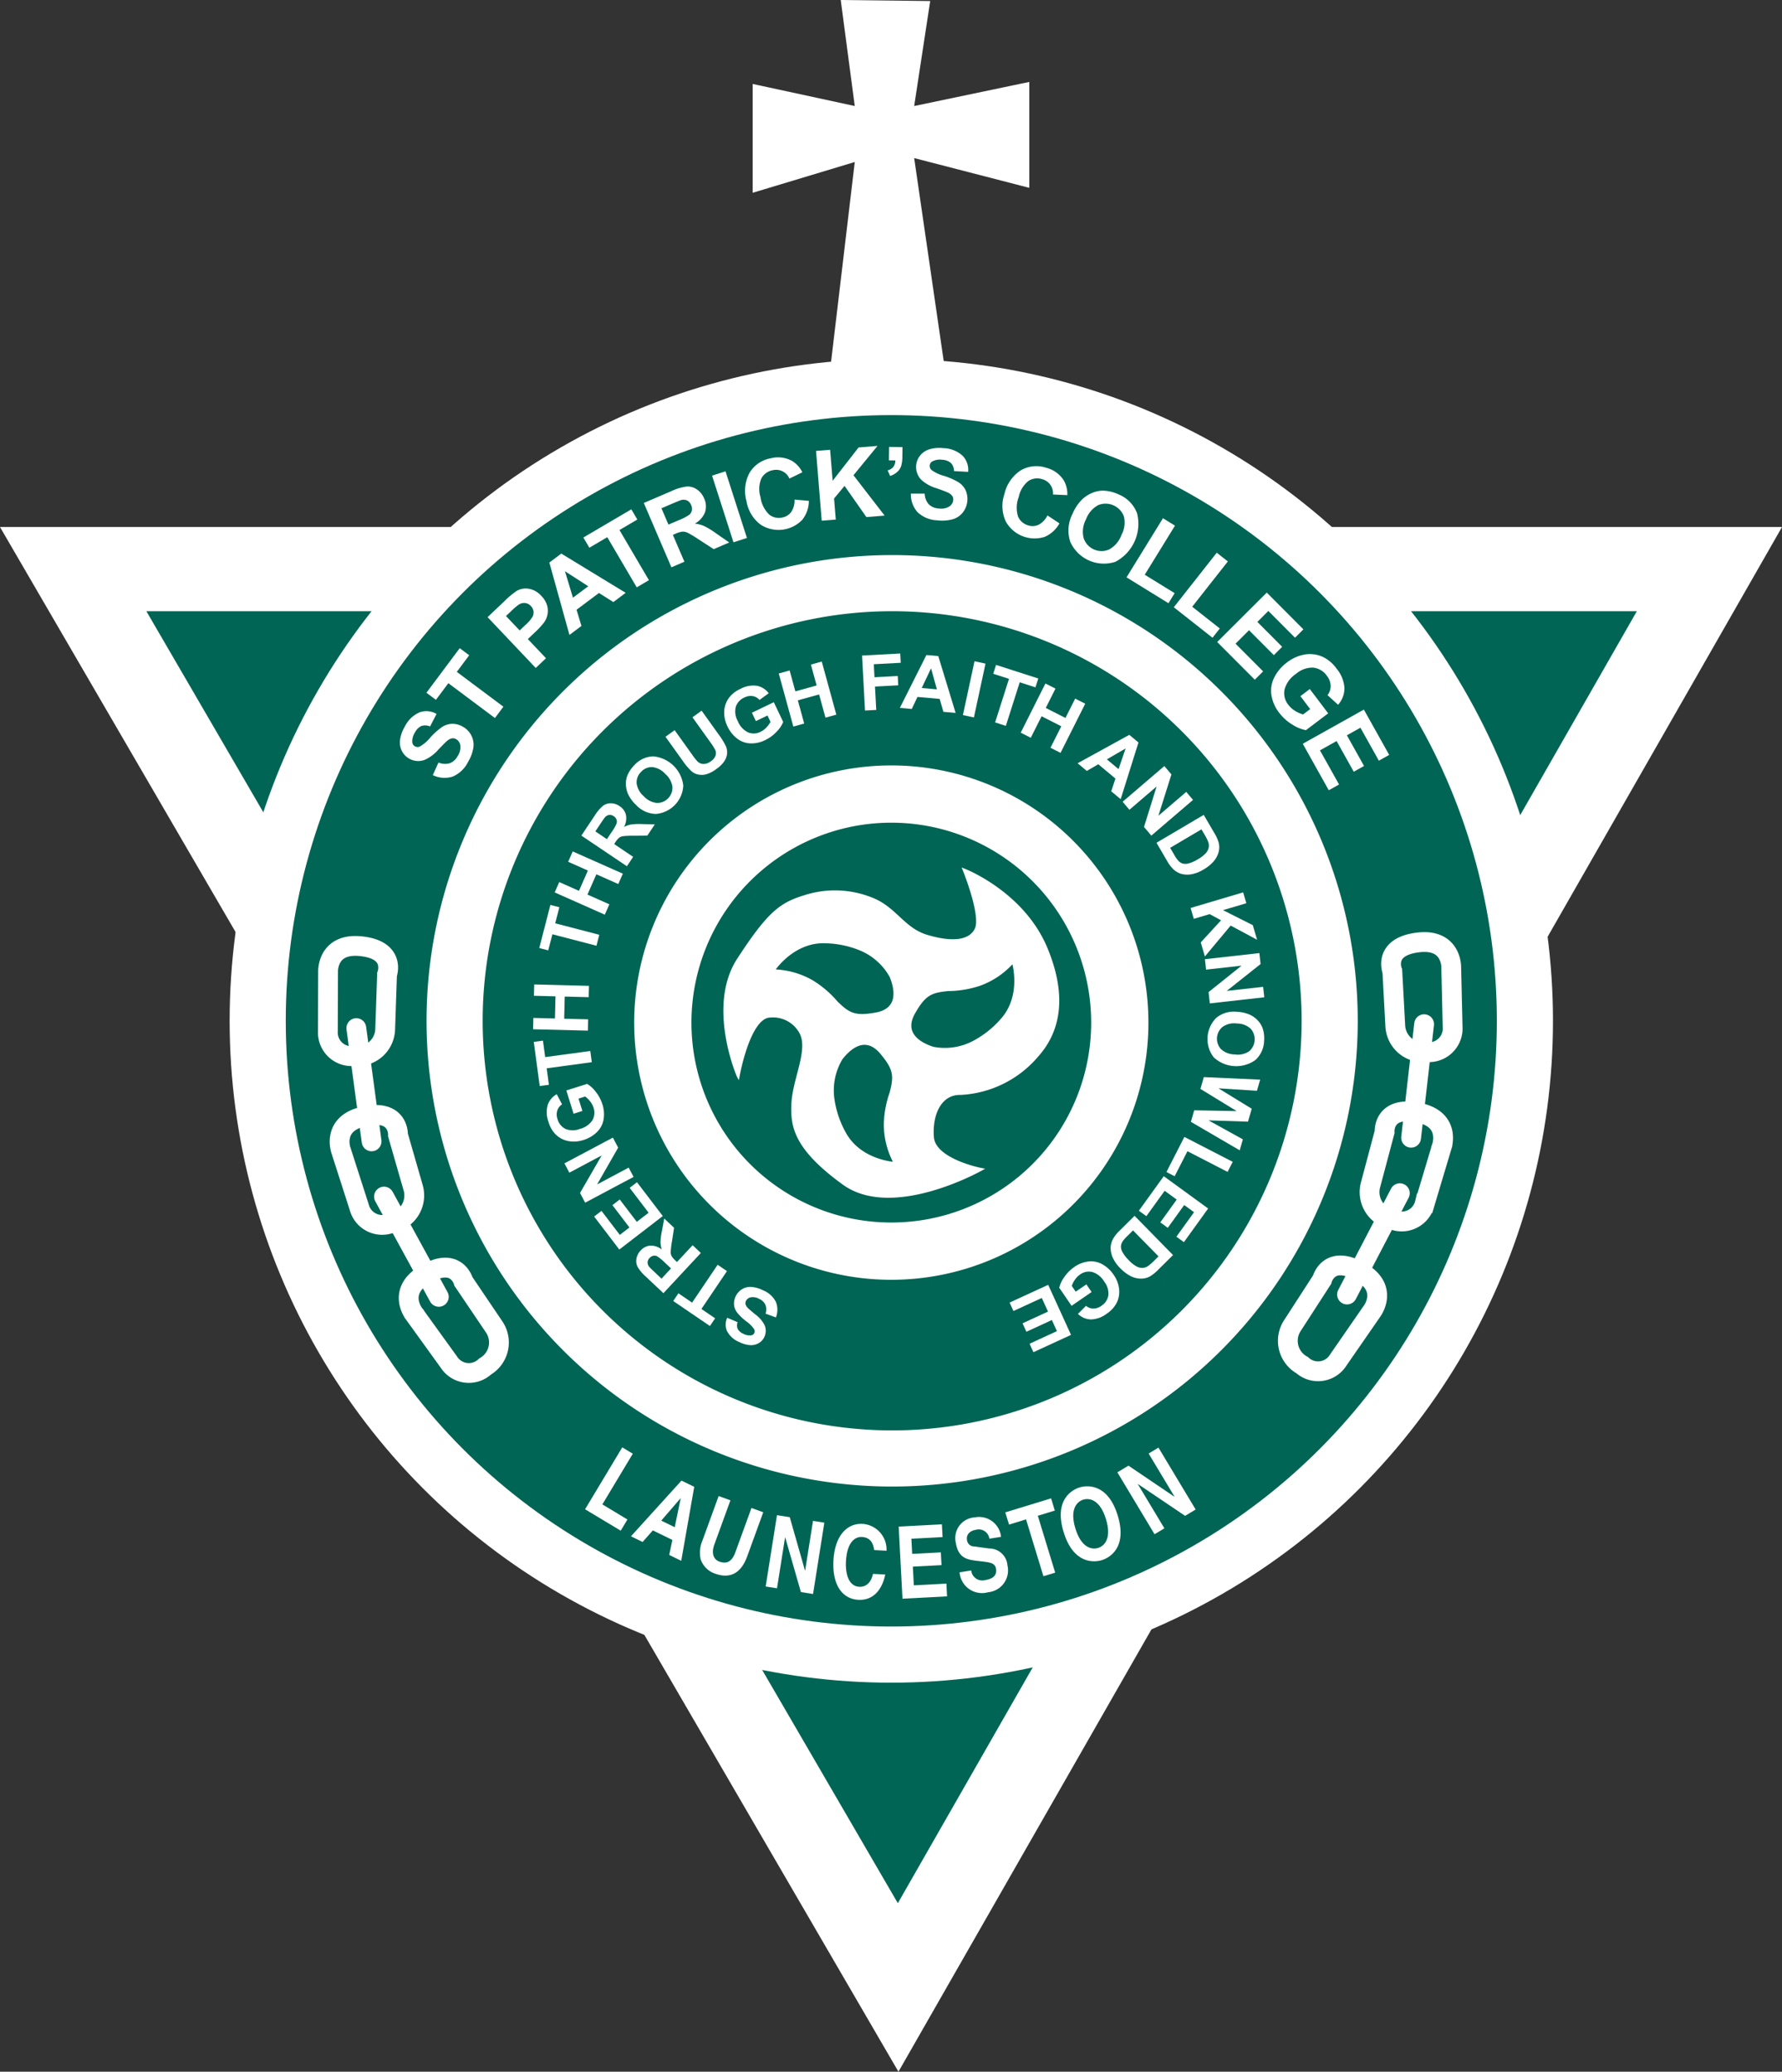 <svg xmlns="http://www.w3.org/2000/svg" width="63.499mm" height="73.801mm" viewBox="0 0 179.998 209.201">
  <rect x="0" y="0" width="179.998" height="209.201" fill="#333333" stroke="none"/>
  <title>newlogo</title>
  <g>
    <polygon points="90.72 200.693 7.393 57.471 172.666 57.471 90.72 200.693 90.72 200.693" style="fill: #006554;stroke: #fff;stroke-miterlimit: 3.864;stroke-width: 8.504px"/>
    <polygon points="95.216 36.715 84.067 36.715 86.505 16.161 76.169 19.276 76.168 8.652 86.505 10.887 85.083 0.144 93.794 0.245 92.169 10.887 103.827 8.448 103.827 18.785 92.169 15.772 95.216 36.715 95.216 36.715" style="fill: #fff;stroke: #fff;stroke-miterlimit: 3.864;stroke-width: 0.284px"/>
    <circle cx="90.03" cy="103.082" r="64" style="fill: #006554;stroke: #fff;stroke-miterlimit: 3.864;stroke-width: 5.669px"/>
    <path d="M47.847,104.493a44.195,44.195,0,1,1,44.195,44.195,44.194,44.194,0,0,1-44.195-44.195Z" transform="translate(-1.927 -1.412)" style="fill: #006554;stroke: #fff;stroke-miterlimit: 3.864;stroke-width: 5.669px"/>
    <g>
      <path d="M35.065,99.542l-.019,5.985a2.394,2.394,0,0,0,2.7,2.518,2.804,2.804,0,0,0,3.089-2.723l.187-5.507s.964-2.536-2.746-2.863c-3.333-.292-3.211,2.588-3.211,2.588Z" transform="translate(-1.927 -1.412)" style="fill: none;stroke: #fff;stroke-miterlimit: 3.864;stroke-width: 2px"/>
      <path d="M36.377,117.61l1.833,5.698a2.395,2.395,0,0,0,3.347,1.562,2.804,2.804,0,0,0,2.096-3.543l-1.525-5.297s.136-2.71-3.495-1.873c-3.259.75-2.256,3.453-2.256,3.453Z" transform="translate(-1.927 -1.412)" style="fill: none;stroke: #fff;stroke-miterlimit: 3.864;stroke-width: 2px"/>
      <path d="M43.761,134.097l3.503,4.854a2.395,2.395,0,0,0,3.666.448,2.802,2.802,0,0,0,.897-4.016l-3.086-4.567s-.709-2.617-3.903-.7c-2.867,1.721-1.077,3.98-1.077,3.98Z" transform="translate(-1.927 -1.412)" style="fill: none;stroke: #fff;stroke-miterlimit: 3.864;stroke-width: 2px"/>
      <line x1="35.991" y1="103.818" x2="37.534" y2="115.254" style="fill: none;stroke: #fff;stroke-linecap: round;stroke-miterlimit: 3.864;stroke-width: 2px"/>
      <line x1="38.786" y1="120.831" x2="44.324" y2="130.955" style="fill: none;stroke: #fff;stroke-linecap: round;stroke-miterlimit: 3.864;stroke-width: 2px"/>
    </g>
    <g>
      <path d="M148.514,99.092l.139,5.984a2.395,2.395,0,0,1-2.65,2.574,2.804,2.804,0,0,1-3.141-2.662l-.297-5.501s-1.019-2.516,2.687-2.917c3.325-.36,3.263,2.521,3.263,2.521Z" transform="translate(-1.927 -1.412)" style="fill: none;stroke: #fff;stroke-miterlimit: 3.864;stroke-width: 2px"/>
      <path d="M147.564,117.184l-1.716,5.733a2.399,2.399,0,0,1-3.316,1.63,2.807,2.807,0,0,1-2.165-3.503l1.417-5.325s-.19-2.707,3.458-1.943c3.274.687,2.322,3.408,2.322,3.408Z" transform="translate(-1.927 -1.412)" style="fill: none;stroke: #fff;stroke-miterlimit: 3.864;stroke-width: 2px"/>
      <path d="M140.514,133.816l-3.406,4.923a2.395,2.395,0,0,1-3.654.523,2.805,2.805,0,0,1-.979-3.998l2.992-4.627s.658-2.635,3.892-.78c2.899,1.661,1.155,3.959,1.155,3.959Z" transform="translate(-1.927 -1.412)" style="fill: none;stroke: #fff;stroke-miterlimit: 3.864;stroke-width: 2px"/>
      <line x1="143.848" y1="103.423" x2="142.534" y2="114.889" style="fill: none;stroke: #fff;stroke-linecap: round;stroke-miterlimit: 3.864;stroke-width: 2px"/>
      <line x1="141.396" y1="120.489" x2="136.062" y2="130.721" style="fill: none;stroke: #fff;stroke-linecap: round;stroke-miterlimit: 3.864;stroke-width: 2px"/>
    </g>
    <g>
      <polygon points="63.919 146.795 62.854 146.155 59.098 152.407 62.697 154.569 63.377 153.437 60.843 151.915 63.919 146.795 63.919 146.795" style="fill: #fff"/>
      <path d="M67.869,155.952l1.973.962-.317,1.518,1.213.592,1.313-7.473-1.288-.628-5.103,5.625,1.176.573,1.031-1.169Zm2.799-3.246.015.008-.602,2.915-1.362-.664,1.95-2.259Z" transform="translate(-1.927 -1.412)" style="fill: #fff;fill-rule: evenodd"/>
      <path d="M79.022,154.122l-1.19-.434-1.644,4.515c-.302.83-.803,1.188-1.605.896-.544-.197-.843-.782-.496-1.736l1.619-4.447-1.19-.434-1.654,4.543a3.068,3.068,0,0,0-.168,1.819,2.3,2.3,0,0,0,1.472,1.476c1.408.512,2.577.062,3.233-1.742l1.623-4.457Z" transform="translate(-1.927 -1.412)" style="fill: #fff"/>
      <polygon points="81.327 158.593 81.31 158.59 79.773 153.206 78.481 153.001 77.34 160.204 78.485 160.385 79.299 155.249 79.315 155.251 80.898 160.767 82.125 160.962 83.266 153.758 82.121 153.578 81.327 158.593 81.327 158.593" style="fill: #fff"/>
      <path d="M91.473,158.005a2.593,2.593,0,0,0-2.429-2.711c-1.53-.08-2.797,1.155-2.931,3.701-.132,2.516.933,3.883,2.512,3.966,1.489.078,2.39-.982,2.721-2.552l-1.241-.065c-.195.885-.7,1.336-1.387,1.301-1.05-.056-1.41-1.254-1.342-2.562.108-2.06,1.01-2.5,1.605-2.469,1.026.054,1.173.885,1.25,1.326l1.24.065Z" transform="translate(-1.927 -1.412)" style="fill: #fff"/>
      <polygon points="95.142 153.925 90.775 154.154 91.158 161.436 95.664 161.201 95.597 159.913 92.305 160.085 92.206 158.198 95.101 158.047 95.034 156.758 92.139 156.91 92.058 155.379 95.209 155.213 95.142 153.925 95.142 153.925" style="fill: #fff"/>
      <path d="M98.853,160.184a2.274,2.274,0,0,0,2.893,2.01,2.215,2.215,0,0,0,1.941-2.724,1.839,1.839,0,0,0-1.845-1.692l-1.499-.205a.721.721,0,0,1-.741-.653c-.103-.652.42-.951.886-1.025a1.081,1.081,0,0,1,1.374.894l1.179-.187a2.232,2.232,0,0,0-2.659-1.965,2.093,2.093,0,0,0-1.907,2.575c.251,1.584,1.209,1.7,2.2,1.821l.659.08c.65.082,1.115.163,1.204.725.121.763-.498,1.035-1.079,1.127a1.123,1.123,0,0,1-1.428-.967l-1.178.186Z" transform="translate(-1.927 -1.412)" style="fill: #fff"/>
      <polygon points="104.829 153.063 106.546 152.538 106.169 151.304 101.544 152.718 101.921 153.953 103.64 153.426 105.395 159.168 106.583 158.804 104.829 153.063 104.829 153.063" style="fill: #fff"/>
      <path d="M109.363,156.121c1.001,3.272,3.103,3.066,3.854,2.836.753-.231,2.611-1.234,1.61-4.507-1.001-3.273-3.103-3.066-3.855-2.837-.752.231-2.61,1.233-1.609,4.508Zm1.188-.363c-.597-1.953.158-2.715.8-2.911.641-.195,1.692.014,2.289,1.967.598,1.952-.157,2.714-.799,2.909-.642.196-1.693-.013-2.29-1.965Z" transform="translate(-1.927 -1.412)" style="fill: #fff;fill-rule: evenodd"/>
      <polygon points="118.637 151.13 118.623 151.138 113.984 148.001 112.863 148.674 116.619 154.926 117.613 154.329 114.934 149.871 114.949 149.863 119.706 153.07 120.772 152.43 117.015 146.179 116.022 146.777 118.637 151.13 118.637 151.13" style="fill: #fff"/>
    </g>
    <path d="M68.878,104.673a23.079,23.079,0,1,1,23.08,23.081,23.079,23.079,0,0,1-23.08-23.081Z" transform="translate(-1.927 -1.412)" style="fill: #006554;stroke: #fff;stroke-miterlimit: 3.864;stroke-width: 5.783px"/>
    <path d="M76.491,110.077s-3.063-7.044.023-11.786,4.288-5.6,6.687-6.342a9.95,9.95,0,0,1,7.049.35c2.172.972,3.006,2.963,5.293,3.649,2.286.686,4.285.688,4.971-.684.685-1.372-1.199-6.001-1.199-6.001s5.943,2.286,8.286,7.943c1.82,4.394,1.543,8.057-.914,10.801a10.854,10.854,0,0,1-7.715,3.828c-2.058-.058-3.029,2.058-2.857,4.4.172,2.344,4.914,3.258,4.914,3.258s-8.915,5.027-13.886,1.428c-4.971-3.6-5.212-5.837-5.142-7.943.085-2.569,1.772-5.542.8-7.314a3.181,3.181,0,0,0-3.066-1.642c-2.173,0-3.243,6.057-3.243,6.057Z" transform="translate(-1.927 -1.412)" style="fill: #fff;stroke: #fff;stroke-miterlimit: 3.864;stroke-width: 0.284px"/>
    <path d="M79.998,99.444s1.977-3.1,5.373-2.927a9.846,9.846,0,0,1,3.361.688A6.267,6.267,0,0,1,91.928,100c.713,1.747.611,3.419-1.515,3.804s-2.754.063-4.009-1.171a10.247,10.247,0,0,0-2.47-2.106,8.206,8.206,0,0,0-3.935-1.083Z" transform="translate(-1.927 -1.412)" style="fill: #006554;stroke: #fff;stroke-miterlimit: 3.864;stroke-width: 0.298px"/>
    <path d="M92.378,118.904s-3.672-.162-5.221-3.189a9.831,9.831,0,0,1-1.085-3.256,6.265,6.265,0,0,1,.822-4.165c1.157-1.491,2.656-2.238,4.052-.589,1.396,1.649,1.432,2.353.99,4.058a10.259,10.259,0,0,0-.588,3.192,8.206,8.206,0,0,0,1.03,3.949Z" transform="translate(-1.927 -1.412)" style="fill: #006554;stroke: #fff;stroke-miterlimit: 3.864;stroke-width: 0.298px"/>
    <path d="M104.266,98.483s1.105,3.507-1.211,5.997a9.845,9.845,0,0,1-2.688,2.132,6.259,6.259,0,0,1-4.194.652c-1.797-.577-3.012-1.73-1.94-3.606,1.071-1.876,1.721-2.151,3.474-2.318a10.246,10.246,0,0,0,3.201-.539,8.196,8.196,0,0,0,3.358-2.319Z" transform="translate(-1.927 -1.412)" style="fill: #006554;stroke: #fff;stroke-miterlimit: 3.864;stroke-width: 0.298px"/>
    <g>
      <path d="M45.643,79.683l.575-1.272a1.694,1.694,0,0,0,1.144.07,1.537,1.537,0,0,0,.799-.734,1.588,1.588,0,0,0,.265-1.046.867.867,0,0,0-.417-.643.646.646,0,0,0-.443-.085,1.179,1.179,0,0,0-.521.293q-.201.174-.837.837a3.881,3.881,0,0,1-1.409,1.048,1.841,1.841,0,0,1-1.558-.144,1.819,1.819,0,0,1-.724-.769,1.916,1.916,0,0,1-.181-1.122,3.539,3.539,0,0,1,.479-1.329,2.984,2.984,0,0,1,1.504-1.447,2.059,2.059,0,0,1,1.703.163l-.656,1.269a1.211,1.211,0,0,0-.875-.049,1.436,1.436,0,0,0-.657.665,1.633,1.633,0,0,0-.264.972.515.515,0,0,0,.268.415.544.544,0,0,0,.478.03,3.756,3.756,0,0,0,1.063-.902,6.933,6.933,0,0,1,1.208-1.083,1.988,1.988,0,0,1,1.012-.319,2.102,2.102,0,0,1,1.117.316,2.079,2.079,0,0,1,.818.86,2.022,2.022,0,0,1,.208,1.221,4.016,4.016,0,0,1-.542,1.462,3.065,3.065,0,0,1-1.563,1.477A2.697,2.697,0,0,1,45.643,79.683Z" transform="translate(-1.927 -1.412)" style="fill: #fff"/>
      <path d="M51.919,73.918l-4.705-3.517-1.256,1.68-.958-.716,3.363-4.5.958.716-1.253,1.676,4.705,3.517Z" transform="translate(-1.927 -1.412)" style="fill: #fff"/>
      <path d="M56.042,68.863l-4.864-5.131,1.662-1.576a8.328,8.328,0,0,1,1.305-1.091,1.853,1.853,0,0,1,1.214-.198,2.194,2.194,0,0,1,1.245.717,2.305,2.305,0,0,1,.582.957,1.943,1.943,0,0,1,.043.919,2.067,2.067,0,0,1-.307.752,8.114,8.114,0,0,1-1.005,1.092l-.675.641,1.835,1.935Zm-3.005-5.245,1.38,1.456.567-.538a3.685,3.685,0,0,0,.743-.857.935.935,0,0,0,.085-.559.95.95,0,0,0-.261-.51.914.914,0,0,0-.602-.306.99.99,0,0,0-.632.168,6.888,6.888,0,0,0-.779.672Z" transform="translate(-1.927 -1.412)" style="fill: #fff"/>
      <path d="M65.125,61.277l-1.243.931-1.456-.916-2.263,1.693.495,1.635-1.212.907-2.031-7.31,1.208-.904Zm-3.78-.665-2.352-1.517.807,2.672Z" transform="translate(-1.927 -1.412)" style="fill: #fff"/>
      <path d="M66.243,60.722l-2.977-5.064-1.809,1.063L60.852,55.69l4.844-2.847.606,1.031-1.804,1.06,2.976,5.064Z" transform="translate(-1.927 -1.412)" style="fill: #fff"/>
      <path d="M69.745,58.699l-2.788-6.497,2.761-1.185a5.123,5.123,0,0,1,1.588-.475,1.624,1.624,0,0,1,1.022.298,2.033,2.033,0,0,1,.723.902,1.887,1.887,0,0,1,.089,1.392,2.246,2.246,0,0,1-1.027,1.152,3.337,3.337,0,0,1,.936.244,8.05,8.05,0,0,1,1.2.734l1.337.927-1.569.674-1.555-1.007a10.169,10.169,0,0,0-1.101-.658,1.092,1.092,0,0,0-.511-.101,2.342,2.342,0,0,0-.691.21l-.266.114,1.165,2.712Zm-.297-4.312.97-.417a5.469,5.469,0,0,0,1.145-.586.771.771,0,0,0,.25-.433.92.92,0,0,0-.077-.544.849.849,0,0,0-.402-.454.874.874,0,0,0-.604-.043q-.168.047-.966.389l-1.024.439Z" transform="translate(-1.927 -1.412)" style="fill: #fff"/>
      <path d="M76.015,56.172l-2.164-6.731,1.359-.437,2.164,6.731Z" transform="translate(-1.927 -1.412)" style="fill: #fff"/>
      <path d="M82.185,51.86l1.446.13a3.104,3.104,0,0,1-.663,1.907,3.331,3.331,0,0,1-4.181.514,3.681,3.681,0,0,1-1.453-2.373,3.865,3.865,0,0,1,.298-2.873,3.125,3.125,0,0,1,2.13-1.471,2.942,2.942,0,0,1,2.223.294,2.795,2.795,0,0,1,.987,1.116l-1.307.634a1.46,1.46,0,0,0-1.711-.837,1.606,1.606,0,0,0-1.124.826,2.764,2.764,0,0,0-.084,1.89,2.968,2.968,0,0,0,.883,1.761,1.566,1.566,0,0,0,1.347.285,1.431,1.431,0,0,0,.878-.564A2.104,2.104,0,0,0,82.185,51.86Z" transform="translate(-1.927 -1.412)" style="fill: #fff"/>
      <path d="M84.927,53.993l-.573-7.047,1.423-.115.254,3.129,2.62-3.363,1.913-.156-2.43,2.961,3.147,4.075-1.841.149-2.206-3.149-1.058,1.272.173,2.129Z" transform="translate(-1.927 -1.412)" style="fill: #fff"/>
      <path d="M91.735,46.541l1.354.022-.016.969a3.373,3.373,0,0,1-.116.926,1.39,1.39,0,0,1-.394.604,1.975,1.975,0,0,1-.723.413l-.256-.563a1.138,1.138,0,0,0,.589-.362,1.113,1.113,0,0,0,.194-.643l-.656-.011Z" transform="translate(-1.927 -1.412)" style="fill: #fff"/>
      <path d="M93.934,51.259h1.395a1.693,1.693,0,0,0,.407,1.071,1.538,1.538,0,0,0,.998.427,1.591,1.591,0,0,0,1.062-.19.869.869,0,0,0,.414-.645.638.638,0,0,0-.105-.439,1.165,1.165,0,0,0-.481-.354q-.24-.111-1.107-.418a3.871,3.871,0,0,1-1.535-.852,1.841,1.841,0,0,1-.511-1.479,1.822,1.822,0,0,1,.402-.976,1.923,1.923,0,0,1,.948-.627,3.532,3.532,0,0,1,1.408-.11,2.98,2.98,0,0,1,1.938.774,2.06,2.06,0,0,1,.553,1.619l-1.427-.076a1.211,1.211,0,0,0-.315-.818,1.439,1.439,0,0,0-.877-.325,1.629,1.629,0,0,0-.994.16.517.517,0,0,0-.269.415.546.546,0,0,0,.17.448,3.763,3.763,0,0,0,1.26.597,6.896,6.896,0,0,1,1.484.655,1.979,1.979,0,0,1,.708.791,2.227,2.227,0,0,1-.274,2.248,2.025,2.025,0,0,1-1.027.692,3.999,3.999,0,0,1-1.556.108,3.061,3.061,0,0,1-1.989-.816A2.689,2.689,0,0,1,93.934,51.259Z" transform="translate(-1.927 -1.412)" style="fill: #fff"/>
      <path d="M107.731,53.46l1.21.803a3.102,3.102,0,0,1-1.491,1.361,3.33,3.33,0,0,1-3.921-1.539,3.68,3.68,0,0,1-.147-2.778,3.866,3.866,0,0,1,1.63-2.385,3.127,3.127,0,0,1,2.573-.279,2.942,2.942,0,0,1,1.815,1.317,2.794,2.794,0,0,1,.337,1.451l-1.451-.065a1.461,1.461,0,0,0-1.106-1.55,1.608,1.608,0,0,0-1.382.191,2.765,2.765,0,0,0-.973,1.623,2.969,2.969,0,0,0-.062,1.969,1.568,1.568,0,0,0,1.049.892,1.431,1.431,0,0,0,1.041-.079A2.101,2.101,0,0,0,107.731,53.46Z" transform="translate(-1.927 -1.412)" style="fill: #fff"/>
      <path d="M110.26,53.305a4.488,4.488,0,0,1,1.036-1.523,3.328,3.328,0,0,1,.997-.615,2.75,2.75,0,0,1,1.094-.207,3.878,3.878,0,0,1,1.505.368,3.318,3.318,0,0,1,1.886,1.907,4.332,4.332,0,0,1-2.19,4.908,3.718,3.718,0,0,1-4.561-2.038A3.653,3.653,0,0,1,110.26,53.305Zm1.361.557a2.646,2.646,0,0,0-.237,1.888,1.906,1.906,0,0,0,2.562,1.153,2.703,2.703,0,0,0,1.253-1.46,2.648,2.648,0,0,0,.255-1.873,1.973,1.973,0,0,0-2.593-1.153A2.674,2.674,0,0,0,111.621,53.862Z" transform="translate(-1.927 -1.412)" style="fill: #fff"/>
      <path d="M115.716,59.713l3.68-5.969,1.215.749-3.055,4.955,3.021,1.862-.625,1.014Z" transform="translate(-1.927 -1.412)" style="fill: #fff"/>
      <path d="M120.492,62.733l4.338-5.509,1.121.883-3.601,4.573,2.789,2.196-.737.936Z" transform="translate(-1.927 -1.412)" style="fill: #fff"/>
      <path d="M124.874,66.243l5.008-4.991,3.7,3.712-.847.845-2.693-2.702-1.109,1.106,2.505,2.514-.843.841-2.506-2.514-1.363,1.358,2.788,2.797-.843.841Z" transform="translate(-1.927 -1.412)" style="fill: #fff"/>
      <path d="M133.28,71.71l.95-.718,1.855,2.455-2.246,1.698a3.873,3.873,0,0,1-1.394-.576,4.73,4.73,0,0,1-1.304-1.176,3.872,3.872,0,0,1-.794-1.823,2.956,2.956,0,0,1,.314-1.791,4.297,4.297,0,0,1,1.252-1.466,4.074,4.074,0,0,1,1.846-.815,3.119,3.119,0,0,1,1.867.288,3.654,3.654,0,0,1,1.301,1.138,3.376,3.376,0,0,1,.8,1.974,2.494,2.494,0,0,1-.643,1.68l-1.066-.971a1.496,1.496,0,0,0,.317-.944,1.703,1.703,0,0,0-.38-1.004,1.935,1.935,0,0,0-1.37-.829,2.499,2.499,0,0,0-1.737.621,2.763,2.763,0,0,0-1.169,1.585,1.863,1.863,0,0,0,.382,1.549,2.438,2.438,0,0,0,.683.611,3.094,3.094,0,0,0,.807.36l.716-.541Z" transform="translate(-1.927 -1.412)" style="fill: #fff"/>
      <path d="M133.519,76.517l6.17-3.451,2.559,4.575-1.044.584-1.862-3.329-1.368.765,1.733,3.098-1.04.582-1.732-3.098-1.68.94,1.929,3.447-1.04.582Z" transform="translate(-1.927 -1.412)" style="fill: #fff"/>
    </g>
    <g>
      <path d="M80.299,134.447l-1.044-.384a1.322,1.322,0,0,0-.019-.903,1.24,1.24,0,0,0-.633-.592,1.281,1.281,0,0,0-.846-.152.678.678,0,0,0-.481.363.508.508,0,0,0-.039.354.941.941,0,0,0,.266.394q.151.148.717.615a3.112,3.112,0,0,1,.922,1.053,1.438,1.438,0,0,1-.013,1.233,1.401,1.401,0,0,1-.561.611,1.52,1.52,0,0,1-.876.203,2.847,2.847,0,0,1-1.084-.307,2.412,2.412,0,0,1-1.243-1.107,1.618,1.618,0,0,1,.018-1.35l1.048.449a.952.952,0,0,0,.018.692,1.165,1.165,0,0,0,.569.48,1.318,1.318,0,0,0,.787.156.407.407,0,0,0,.311-.232.432.432,0,0,0-.008-.378,3.045,3.045,0,0,0-.783-.789,5.577,5.577,0,0,1-.936-.894,1.579,1.579,0,0,1-.318-.778,1.726,1.726,0,0,1,.805-1.588,1.602,1.602,0,0,1,.953-.229,3.222,3.222,0,0,1,1.193.349,2.473,2.473,0,0,1,1.27,1.151A2.111,2.111,0,0,1,80.299,134.447Z" transform="translate(-1.927 -1.412)" style="fill: #fff"/>
      <path d="M75.357,129.769l-2.581,3.823,1.385.943-.525.778-3.707-2.525.525-.777,1.381.94,2.581-3.823Z" transform="translate(-1.927 -1.412)" style="fill: #fff"/>
      <path d="M72.719,127.937l-3.781,4.06-1.749-1.645a4.224,4.224,0,0,1-.857-1.011,1.305,1.305,0,0,1-.116-.839,1.582,1.582,0,0,1,.417-.807,1.454,1.454,0,0,1,.975-.501,1.804,1.804,0,0,1,1.164.391,2.682,2.682,0,0,1-.128-.759,6.259,6.259,0,0,1,.142-1.103l.234-1.265.994.935-.223,1.447a7.875,7.875,0,0,0-.118,1.01.871.871,0,0,0,.093.402,1.907,1.907,0,0,0,.376.439l.168.158,1.579-1.695Zm-3.013,1.561-.615-.578a4.465,4.465,0,0,0-.793-.652.612.612,0,0,0-.393-.047.705.705,0,0,0-.368.227.664.664,0,0,0-.197.435.707.707,0,0,0,.165.453c.059.074.257.267.594.584l.648.61Z" transform="translate(-1.927 -1.412)" style="fill: #fff"/>
      <path d="M68.875,124.208l-4.393,3.382-2.542-3.333.744-.57,1.849,2.424.974-.749-1.72-2.256.74-.57,1.721,2.257,1.195-.92-1.914-2.512.739-.568Z" transform="translate(-1.927 -1.412)" style="fill: #fff"/>
      <path d="M65.924,120.256l-4.891,2.602-.519-.983,2.188-3.785-3.267,1.738-.495-.94,4.892-2.6.534,1.014-2.127,3.713,3.189-1.696Z" transform="translate(-1.927 -1.412)" style="fill: #fff"/>
      <path d="M60.753,113.598l-.89.28-.732-2.352,2.104-.662a3.094,3.094,0,0,1,.88.815,3.848,3.848,0,0,1,.657,1.24,3.149,3.149,0,0,1,.112,1.586,2.337,2.337,0,0,1-.699,1.261,3.333,3.333,0,0,1-1.308.759,3.105,3.105,0,0,1-1.577.106,2.456,2.456,0,0,1-1.306-.726,2.958,2.958,0,0,1-.666-1.211,2.746,2.746,0,0,1-.077-1.701,1.949,1.949,0,0,1,.913-1.086l.536,1.022a1.171,1.171,0,0,0-.48.621,1.386,1.386,0,0,0,.019.858,1.565,1.565,0,0,0,.798.998,1.93,1.93,0,0,0,1.446.009,2.15,2.15,0,0,0,1.277-.872,1.514,1.514,0,0,0,.121-1.268,2.019,2.019,0,0,0-.346-.646,2.475,2.475,0,0,0-.503-.491l-.67.211Z" transform="translate(-1.927 -1.412)" style="fill: #fff"/>
      <path d="M61.704,108.672l-4.557.618.224,1.665-.928.125-.6-4.458.928-.125.224,1.661,4.557-.618Z" transform="translate(-1.927 -1.412)" style="fill: #fff"/>
      <path d="M61.306,105.487l-5.533-.14.029-1.144,2.178.056.056-2.237-2.178-.056.028-1.143,5.533.141-.028,1.143-2.42-.061-.056,2.237,2.419.062Z" transform="translate(-1.927 -1.412)" style="fill: #fff"/>
      <path d="M62.175,96.913l-4.451-1.158-.42,1.625-.906-.234,1.122-4.356.906.236-.418,1.621,4.451,1.158Z" transform="translate(-1.927 -1.412)" style="fill: #fff"/>
      <path d="M63.018,93.776l-5.062-2.247.46-1.046,1.992.885.901-2.049-1.992-.885.46-1.045,5.061,2.247-.459,1.046-2.214-.983-.901,2.048,2.213.983Z" transform="translate(-1.927 -1.412)" style="fill: #fff"/>
      <path d="M65.249,88.886l-4.598-3.096,1.334-1.998a4.164,4.164,0,0,1,.854-1.012,1.284,1.284,0,0,1,.806-.25,1.576,1.576,0,0,1,.861.282,1.468,1.468,0,0,1,.646.887,1.817,1.817,0,0,1-.195,1.217,2.677,2.677,0,0,1,.725-.249,6.527,6.527,0,0,1,1.107-.039l1.28.031-.758,1.136-1.458.012a7.687,7.687,0,0,0-1.01.046.867.867,0,0,0-.382.156,1.947,1.947,0,0,0-.37.443l-.129.192,1.919,1.293Zm-2.019-2.734.469-.703a4.436,4.436,0,0,0,.513-.893.617.617,0,0,0-.017-.397.704.704,0,0,0-.28-.327.661.661,0,0,0-.46-.127.705.705,0,0,0-.419.237c-.062.068-.221.297-.479.682l-.494.74Z" transform="translate(-1.927 -1.412)" style="fill: #fff"/>
      <path d="M66.168,82.687a3.491,3.491,0,0,1-.84-1.179,2.622,2.622,0,0,1-.18-.909,2.232,2.232,0,0,1,.149-.873,3.176,3.176,0,0,1,.688-1.029,2.669,2.669,0,0,1,1.933-.906,3.353,3.353,0,0,1,3.025,2.938,3.014,3.014,0,0,1-2.771,2.874A2.815,2.815,0,0,1,66.168,82.687Zm.789-.871a2.038,2.038,0,0,0,1.331.676,1.541,1.541,0,0,0,1.562-1.609,2.108,2.108,0,0,0-.732-1.326,2.053,2.053,0,0,0-1.315-.685,1.445,1.445,0,0,0-1.121.486,1.466,1.466,0,0,0-.449,1.148A2.079,2.079,0,0,0,66.957,81.816Z" transform="translate(-1.927 -1.412)" style="fill: #fff"/>
      <path d="M69.148,75.811l.924-.666,1.75,2.444a6.2,6.2,0,0,0,.574.73.894.894,0,0,0,.602.24,1.231,1.231,0,0,0,.73-.272,1.164,1.164,0,0,0,.479-.587.773.773,0,0,0-.038-.564,6.294,6.294,0,0,0-.509-.797l-1.788-2.495.924-.669,1.697,2.371a7.302,7.302,0,0,1,.747,1.203,1.552,1.552,0,0,1,.13.766,1.726,1.726,0,0,1-.274.756,2.938,2.938,0,0,1-.782.773,3.13,3.13,0,0,1-1.101.568,1.739,1.739,0,0,1-.812,0,1.505,1.505,0,0,1-.617-.312,6.619,6.619,0,0,1-.911-1.08Z" transform="translate(-1.927 -1.412)" style="fill: #fff"/>
      <path d="M78.277,74.228l-.402-.844,2.213-1.062.95,1.997a3.09,3.09,0,0,1-.677.991,3.811,3.811,0,0,1-1.128.83,3.091,3.091,0,0,1-1.548.337,2.315,2.315,0,0,1-1.34-.516,3.323,3.323,0,0,1-.935-1.193,3.177,3.177,0,0,1-.33-1.553,2.487,2.487,0,0,1,.531-1.402,2.943,2.943,0,0,1,1.098-.833,2.716,2.716,0,0,1,1.666-.319,1.95,1.95,0,0,1,1.2.755l-.931.678a1.167,1.167,0,0,0-.682-.391,1.368,1.368,0,0,0-.842.143,1.562,1.562,0,0,0-.87.934,1.95,1.95,0,0,0,.197,1.439,2.134,2.134,0,0,0,1.04,1.147,1.491,1.491,0,0,0,1.267-.06,1.97,1.97,0,0,0,.587-.434,2.511,2.511,0,0,0,.413-.57l-.303-.636Z" transform="translate(-1.927 -1.412)" style="fill: #fff"/>
      <path d="M82.061,74.78l-1.472-5.359,1.098-.305.578,2.109,2.149-.596-.579-2.109,1.097-.305,1.472,5.359-1.097.306-.643-2.344-2.148.596.643,2.343Z" transform="translate(-1.927 -1.412)" style="fill: #fff"/>
      <path d="M89.3,73.161l-.297-5.551,3.857-.209.051.94-2.722.146.07,1.315,2.349-.127.051.94-2.349.126.126,2.36Z" transform="translate(-1.927 -1.412)" style="fill: #fff"/>
      <path d="M98.453,73.403l-1.234-.111-.377-1.303-2.244-.2-.575,1.216-1.202-.109,2.682-5.34,1.199.107Zm-1.891-2.379-.59-2.125-.941,1.987Z" transform="translate(-1.927 -1.412)" style="fill: #fff"/>
      <path d="M99.19,73.62l1.17-5.436,1.111.242-1.17,5.433Z" transform="translate(-1.927 -1.412)" style="fill: #fff"/>
      <path d="M102.444,74.361l1.4-4.399-1.592-.512.285-.895,4.266,1.372-.287.894-1.588-.511L103.526,74.71Z" transform="translate(-1.927 -1.412)" style="fill: #fff"/>
      <path d="M105.029,75.397l2.494-4.965,1.016.516-.981,1.953,1.99,1.01.981-1.953,1.016.514-2.494,4.965-1.016-.517,1.092-2.169-1.99-1.01-1.092,2.17Z" transform="translate(-1.927 -1.412)" style="fill: #fff"/>
      <path d="M115.125,82.112l-.953-.793.424-1.287-1.732-1.446-1.16.675-.93-.775,5.223-2.871.926.773Zm-.215-3.035.715-2.086-1.897,1.099Z" transform="translate(-1.927 -1.412)" style="fill: #fff"/>
      <path d="M115.322,82.374l4.213-3.607.717.847-1.317,4.172,2.812-2.408.686.808-4.211,3.606-.74-.874,1.274-4.089-2.748,2.354Z" transform="translate(-1.927 -1.412)" style="fill: #fff"/>
      <path d="M123.514,83.698l1.053,1.801a4.161,4.161,0,0,1,.453.982,1.913,1.913,0,0,1-.008.996,2.434,2.434,0,0,1-.502.922,3.986,3.986,0,0,1-1.033.826,3.578,3.578,0,0,1-1.104.45,2.406,2.406,0,0,1-1.148-.025,1.984,1.984,0,0,1-.785-.467,3.565,3.565,0,0,1-.613-.813l-1.084-1.854Zm-.231,1.462-3.16,1.867.43.734a3.229,3.229,0,0,0,.395.57,1.065,1.065,0,0,0,.432.28,1.146,1.146,0,0,0,.611-.014,3.53,3.53,0,0,0,.932-.417,3.282,3.282,0,0,0,.791-.601,1.28,1.28,0,0,0,.299-.553,1.085,1.085,0,0,0-.043-.59,5.214,5.214,0,0,0-.426-.835Z" transform="translate(-1.927 -1.412)" style="fill: #fff"/>
      <path d="M122.189,93.099l5.307-1.576.322,1.097-2.356.7,3.008,1.514.434,1.475-2.668-1.432-2.605,3.119-.418-1.418,2.051-2.233-1.149-.625-1.603.477Z" transform="translate(-1.927 -1.412)" style="fill: #fff"/>
      <path d="M123.635,98.271l5.5-.616.123,1.104-3.418,2.714,3.674-.41.117,1.055-5.502.617-.125-1.141,3.334-2.67-3.586.402Z" transform="translate(-1.927 -1.412)" style="fill: #fff"/>
      <path d="M126.916,103.587a3.478,3.478,0,0,1,1.399.359,2.612,2.612,0,0,1,.719.579,2.229,2.229,0,0,1,.445.765,3.163,3.163,0,0,1,.133,1.234,2.69,2.69,0,0,1-.898,1.942,3.329,3.329,0,0,1-4.197-.294,3.023,3.023,0,0,1,.279-3.99A2.82,2.82,0,0,1,126.916,103.587Zm-.045,1.178a2.036,2.036,0,0,0-1.453.342,1.549,1.549,0,0,0-.164,2.242,2.093,2.093,0,0,0,1.41.541,2.058,2.058,0,0,0,1.447-.325,1.609,1.609,0,0,0,.154-2.267A2.056,2.056,0,0,0,126.871,104.765Z" transform="translate(-1.927 -1.412)" style="fill: #fff"/>
      <path d="M123.525,110.178l5.689.257-.326,1.124-3.887-.249,3.361,2.062-.377,1.306-3.988-.133,3.471,1.919-.32,1.105-4.932-2.874.338-1.164,4.285.078-3.66-2.24Z" transform="translate(-1.927 -1.412)" style="fill: #fff"/>
      <path d="M121.559,116.218l4.883,2.515-.518,1.017-4.055-2.088-1.291,2.528-.83-.428Z" transform="translate(-1.927 -1.412)" style="fill: #fff"/>
      <path d="M119.478,120.185l4.482,3.261-2.449,3.4-.758-.553,1.783-2.474-.994-.723-1.66,2.302-.754-.55,1.658-2.302-1.219-.887-1.848,2.562-.756-.55Z" transform="translate(-1.927 -1.412)" style="fill: #fff"/>
      <path d="M120.414,128.147l-1.48,1.466a4.172,4.172,0,0,1-.838.682,1.894,1.894,0,0,1-.963.233,2.401,2.401,0,0,1-1.012-.26,4.055,4.055,0,0,1-1.051-.808,3.558,3.558,0,0,1-.703-.964,2.458,2.458,0,0,1-.258-1.125,2.032,2.032,0,0,1,.26-.88,3.579,3.579,0,0,1,.635-.795l1.525-1.51Zm-1.467.132-2.574-2.622-.605.6a3.243,3.243,0,0,0-.453.521,1.062,1.062,0,0,0-.164.491,1.161,1.161,0,0,0,.162.59,3.553,3.553,0,0,0,.631.808,3.197,3.197,0,0,0,.773.623,1.254,1.254,0,0,0,.606.156,1.092,1.092,0,0,0,.559-.185,5.341,5.341,0,0,0,.701-.621Z" transform="translate(-1.927 -1.412)" style="fill: #fff"/>
      <path d="M111.662,131.108l.527.771-2.022,1.394-1.248-1.826a3.128,3.128,0,0,1,.516-1.085,3.871,3.871,0,0,1,.986-.995,3.12,3.12,0,0,1,1.478-.573,2.317,2.317,0,0,1,1.402.301,3.325,3.325,0,0,1,1.107,1.034,3.16,3.16,0,0,1,.564,1.483,2.475,2.475,0,0,1-.309,1.468,2.962,2.962,0,0,1-.955.993,2.717,2.717,0,0,1-1.598.574,1.952,1.952,0,0,1-1.301-.558l.815-.815a1.16,1.16,0,0,0,.732.277,1.37,1.37,0,0,0,.81-.27,1.565,1.565,0,0,0,.715-1.058,1.948,1.948,0,0,0-.416-1.393,2.139,2.139,0,0,0-1.203-.97,1.491,1.491,0,0,0-1.242.255,1.979,1.979,0,0,0-.514.521,2.45,2.45,0,0,0-.32.628l.396.581Z" transform="translate(-1.927 -1.412)" style="fill: #fff"/>
      <path d="M107.803,131.152l2.307,5.056-3.797,1.749-.391-.855,2.764-1.274-.512-1.12-2.572,1.185-.389-.852,2.572-1.186-.629-1.375-2.861,1.318-.389-.852Z" transform="translate(-1.927 -1.412)" style="fill: #fff"/>
    </g>
  </g>
</svg>
